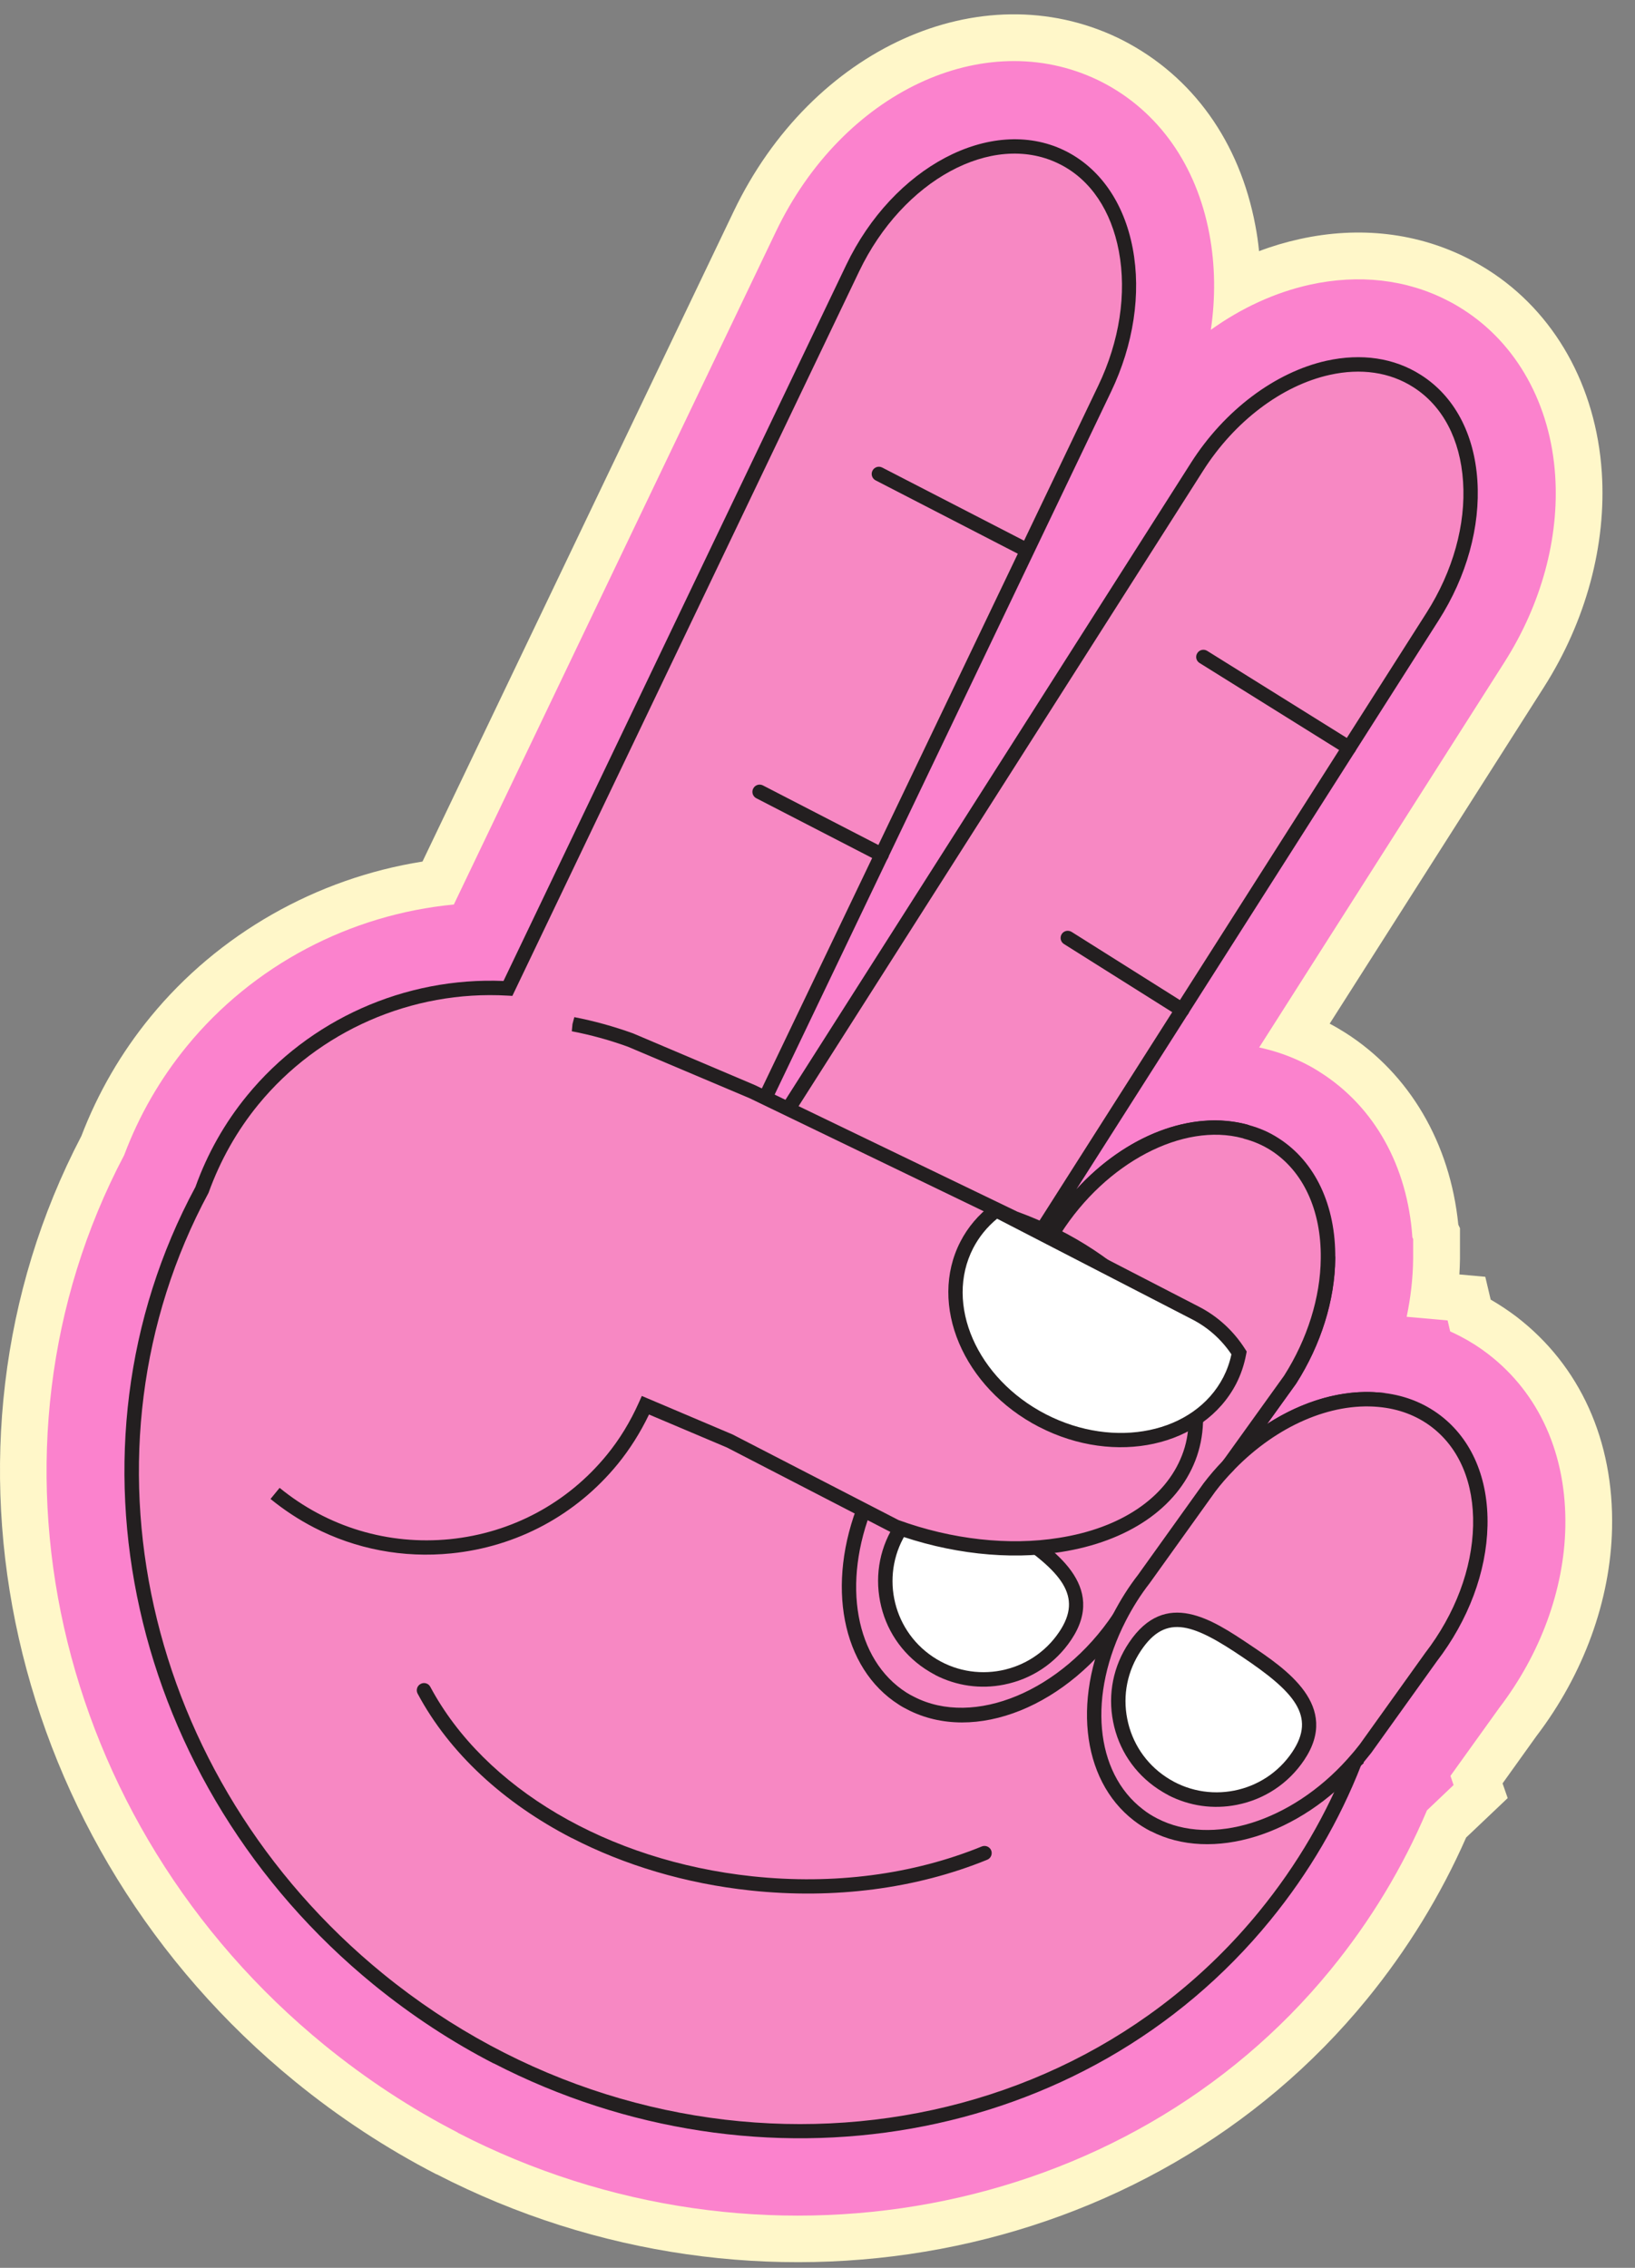 <svg xmlns="http://www.w3.org/2000/svg" fill="none" viewBox="0 0 62 86" height="86" width="62">
<rect x="0" y="0" width="62" height="86" fill="#808080" stroke="none"/>
<g clip-path="url(#clip0_118_5054)">
<path fill="#FFF7C9" d="M16.551 82.454C14.656 81.477 12.85 80.291 11.186 78.933C0.27 70.028 -3.125 54.966 3.086 43.08C3.715 41.436 4.596 39.917 5.708 38.56C8.281 35.417 11.995 33.307 16.021 32.672L27.822 8.015C30.782 1.835 37.177 -1.054 42.388 1.434L42.592 1.536C45.237 2.9 47.007 5.386 47.602 8.544C47.665 8.867 47.711 9.195 47.744 9.524C48.247 9.333 48.76 9.182 49.28 9.067C51.553 8.564 53.777 8.827 55.715 9.826C55.955 9.951 56.188 10.086 56.419 10.231C58.949 11.835 60.524 14.639 60.741 17.913C60.922 20.658 60.143 23.55 58.544 26.062L50.422 38.819C50.629 38.928 50.83 39.046 51.027 39.171C53.445 40.713 54.991 43.349 55.3 46.443L55.363 46.574V47.744C55.359 47.938 55.353 48.132 55.34 48.329L56.323 48.418L56.527 49.283C56.863 49.477 57.189 49.694 57.498 49.927C59.916 51.781 61.205 54.634 61.13 57.964C61.07 60.693 60.051 63.49 58.261 65.837L56.978 67.629L57.172 68.187L55.596 69.683C54.633 71.872 53.369 73.933 51.833 75.814C43.566 85.941 28.726 88.729 16.548 82.447L16.551 82.454Z"></path>
<path fill="#FB82CD" d="M17.365 80.874C15.578 79.954 13.878 78.836 12.305 77.554C1.989 69.139 -1.186 54.978 4.709 43.804C5.272 42.302 6.071 40.915 7.084 39.676C9.598 36.602 13.279 34.676 17.21 34.301L29.425 8.779C31.954 3.497 37.313 0.972 41.626 3.033L41.804 3.122C43.929 4.22 45.37 6.261 45.86 8.872C46.08 10.042 46.097 11.274 45.916 12.507C47.074 11.679 48.347 11.09 49.666 10.798C51.528 10.387 53.341 10.594 54.903 11.403C55.097 11.501 55.285 11.61 55.469 11.728C57.515 13.027 58.795 15.328 58.973 18.033C59.131 20.403 58.446 22.918 57.048 25.113L47.748 39.722C47.86 39.745 47.969 39.771 48.077 39.801L48.13 39.814C48.614 39.945 49.084 40.126 49.525 40.353C49.712 40.448 49.893 40.553 50.071 40.669C52.127 41.977 53.374 44.232 53.558 46.924L53.587 46.983V47.746C53.578 48.472 53.495 49.205 53.341 49.935L54.894 50.073L54.992 50.491C55.12 50.547 55.245 50.609 55.367 50.671C55.736 50.862 56.091 51.086 56.42 51.339C58.377 52.838 59.417 55.178 59.358 57.929C59.305 60.29 58.417 62.716 56.851 64.767L55.002 67.344L55.12 67.692L54.111 68.652C53.196 70.815 51.969 72.847 50.456 74.698C42.715 84.178 28.796 86.778 17.358 80.877L17.365 80.874Z"></path>
<path fill="#F788C3" d="M51.395 66.779C51.395 66.779 51.402 66.779 51.395 66.773C53.102 62.427 53.372 57.657 52.29 53.078C50.438 52.911 48.286 53.808 46.599 55.547L48.918 52.319C49.869 50.83 50.342 49.203 50.355 47.72C49.52 46.031 48.48 44.413 47.237 42.914H47.23C44.852 42.27 41.815 43.756 39.98 46.642L35.881 52.342L43.983 39.614L54.32 23.378C56.455 20.026 56.191 16.009 53.727 14.444C51.273 12.879 47.52 14.342 45.385 17.695L34.667 34.532L28.867 43.641C28.729 43.378 28.571 43.125 28.41 42.872L32.647 34.022L41.878 14.736C43.595 11.153 42.848 7.196 40.223 5.94C37.595 4.684 34.045 6.584 32.331 10.167L20.679 34.509L19.258 37.481C15.666 37.273 12.027 38.72 9.576 41.718C8.715 42.77 8.083 43.93 7.649 45.14C2.448 54.801 5.024 67.45 14.343 75.053C24.837 83.606 39.888 82.538 47.957 72.653C49.441 70.839 50.583 68.86 51.388 66.776L51.395 66.779Z"></path>
<path fill="#231F20" d="M18.721 78.251C17.139 77.436 15.616 76.439 14.175 75.266C4.895 67.692 2.049 54.968 7.411 45.011C7.859 43.755 8.523 42.578 9.369 41.546C11.731 38.66 15.353 37.046 19.093 37.2L32.087 10.051C33.87 6.327 37.575 4.371 40.344 5.696C41.687 6.343 42.621 7.665 42.953 9.417C43.279 11.139 42.986 13.072 42.131 14.857L28.729 42.858C28.781 42.943 28.837 43.029 28.887 43.117L45.161 17.553C46.427 15.561 48.352 14.114 50.302 13.68C51.632 13.388 52.868 13.572 53.878 14.216C55.145 15.018 55.905 16.442 56.023 18.223C56.138 19.972 55.619 21.856 54.553 23.526L40.818 45.099C42.677 43.065 45.177 42.075 47.306 42.647L47.411 42.693L47.45 42.739C48.681 44.225 49.743 45.859 50.602 47.598L50.631 47.657V47.723C50.615 49.304 50.089 50.987 49.148 52.466L48.042 54.004C49.414 53.117 50.921 52.683 52.312 52.808L52.507 52.824L52.553 53.015C53.661 57.699 53.358 62.456 51.681 66.775L51.707 66.854L51.615 66.939C50.789 69.053 49.631 71.032 48.167 72.824C41.124 81.449 28.778 83.438 18.718 78.244L18.721 78.251ZM40.21 6.238C40.177 6.222 40.144 6.205 40.111 6.189C37.614 4.996 34.236 6.833 32.581 10.288L19.429 37.766L19.248 37.756C15.616 37.545 12.083 39.094 9.793 41.891C8.987 42.877 8.352 44.002 7.908 45.234C2.651 55 5.441 67.436 14.521 74.845C24.883 83.293 39.792 82.235 47.75 72.485C49.194 70.716 50.332 68.764 51.138 66.68L51.247 66.397C52.799 62.288 53.082 57.781 52.069 53.337C50.302 53.248 48.348 54.136 46.796 55.737L46.378 55.388L48.697 52.16C49.562 50.799 50.056 49.245 50.085 47.782C49.26 46.128 48.25 44.567 47.078 43.147C44.832 42.572 41.93 44.087 40.213 46.789L36.107 52.502L35.657 52.197L54.095 23.236C55.096 21.662 55.589 19.896 55.48 18.263C55.375 16.659 54.704 15.386 53.589 14.68C52.704 14.114 51.608 13.953 50.424 14.216C48.611 14.617 46.815 15.975 45.624 17.849L28.854 44.192L28.637 43.778C28.502 43.522 28.347 43.275 28.192 43.025L28.113 42.897L32.416 33.91L41.647 14.624C42.453 12.944 42.73 11.13 42.427 9.522C42.137 7.987 41.358 6.827 40.219 6.242L40.21 6.238Z"></path>
<path fill="#F788C3" d="M48.914 52.321L46.595 55.549L46.585 55.566L42.565 61.154C42.529 61.213 42.486 61.279 42.443 61.334L42.433 61.351C40.367 64.431 36.926 65.822 34.525 64.582C34.423 64.53 34.314 64.474 34.219 64.411C32.13 63.083 31.627 59.987 32.827 57.025L32.837 57.008C33.048 56.489 33.314 55.976 33.63 55.473L35.867 52.361L35.877 52.344L39.976 46.644C41.812 43.758 44.848 42.272 47.226 42.916H47.233C47.618 43.018 47.989 43.173 48.328 43.39C49.69 44.258 50.378 45.878 50.352 47.722C50.338 49.202 49.861 50.829 48.914 52.321Z"></path>
<path fill="#231F20" d="M34.409 64.828C34.3 64.772 34.182 64.709 34.08 64.64C31.919 63.266 31.303 60.091 32.587 56.922C32.813 56.373 33.087 55.84 33.412 55.328L39.765 46.485C41.636 43.54 44.742 41.959 47.308 42.652L47.341 42.662C47.755 42.771 48.137 42.938 48.482 43.162C49.874 44.049 50.657 45.713 50.634 47.728C50.621 49.306 50.094 50.992 49.153 52.468L49.144 52.481L42.794 61.317C42.755 61.379 42.712 61.445 42.666 61.504C40.515 64.719 36.965 66.149 34.409 64.828ZM47.117 43.162C44.864 42.56 41.942 44.079 40.215 46.794L33.863 55.637C33.567 56.11 33.307 56.613 33.1 57.116C31.906 60.051 32.435 62.954 34.376 64.187C34.468 64.246 34.567 64.298 34.659 64.344C36.932 65.518 40.252 64.137 42.215 61.202C42.271 61.123 42.304 61.07 42.334 61.021L48.693 52.169C49.578 50.778 50.071 49.197 50.084 47.721C50.107 45.897 49.417 44.404 48.186 43.619C47.88 43.425 47.538 43.277 47.17 43.181L47.114 43.158L47.117 43.162Z"></path>
<path fill="#F788C3" d="M54.26 62.845L51.773 66.317C51.648 66.474 51.526 66.626 51.394 66.774C51.394 66.774 51.394 66.776 51.394 66.78C49.167 69.347 45.963 70.34 43.759 69.203C43.548 69.094 43.354 68.973 43.173 68.828C41.213 67.323 40.983 64.193 42.443 61.353L42.453 61.337C42.71 60.84 43.012 60.354 43.377 59.884L45.868 56.409C46.095 56.11 46.338 55.831 46.595 55.568L46.605 55.551C48.289 53.812 50.444 52.915 52.296 53.082C53.095 53.151 53.839 53.421 54.467 53.904C56.773 55.673 56.684 59.703 54.266 62.852L54.26 62.845Z"></path>
<path fill="#231F20" d="M43.634 69.443C43.4 69.322 43.193 69.19 43.002 69.042C40.969 67.481 40.637 64.266 42.199 61.229C42.492 60.663 42.801 60.177 43.157 59.717L45.64 56.249C45.864 55.956 46.104 55.673 46.367 55.404L46.404 55.358C48.127 53.579 50.335 52.626 52.315 52.807C53.19 52.883 53.97 53.178 54.628 53.681C55.815 54.592 56.447 56.074 56.407 57.859C56.368 59.611 55.684 61.439 54.48 63.007L51.996 66.475C51.897 66.6 51.802 66.718 51.706 66.833L51.716 66.856L51.572 66.991C49.282 69.605 45.95 70.637 43.637 69.44L43.634 69.443ZM46.825 55.709L46.785 55.755C46.529 56.015 46.292 56.288 46.081 56.568L43.594 60.039C43.252 60.479 42.959 60.943 42.693 61.459C41.245 64.276 41.512 67.211 43.337 68.612C43.502 68.743 43.68 68.855 43.884 68.96C45.953 70.028 48.963 69.082 51.088 66.715L51.197 66.59C51.325 66.449 51.443 66.301 51.562 66.15L54.045 62.682C55.18 61.206 55.825 59.49 55.861 57.853C55.898 56.245 55.342 54.921 54.295 54.118C53.72 53.678 53.035 53.422 52.266 53.353C50.46 53.188 48.43 54.069 46.825 55.709Z"></path>
<path fill="white" d="M40.4 62.038C39.252 63.748 36.936 64.201 35.229 63.054C33.518 61.907 33.064 59.593 34.212 57.887C35.36 56.177 36.715 56.9 38.423 58.048C40.133 59.195 41.548 60.332 40.4 62.038Z"></path>
<path fill="#231F20" d="M35.469 63.517C35.331 63.448 35.2 63.366 35.068 63.281C34.18 62.685 33.578 61.782 33.374 60.733C33.167 59.684 33.381 58.619 33.976 57.735C35.361 55.671 37.137 56.864 38.565 57.821C39.934 58.738 42.003 60.128 40.618 62.189C40.022 63.077 39.118 63.678 38.068 63.885C37.174 64.063 36.266 63.931 35.466 63.52L35.469 63.517ZM37.049 57.531C35.887 56.933 35.137 56.986 34.43 58.037C33.367 59.618 33.792 61.768 35.374 62.827C36.953 63.889 39.108 63.465 40.167 61.883C41.082 60.523 40.243 59.599 38.263 58.271C37.812 57.968 37.41 57.718 37.049 57.531Z"></path>
<path fill="#F788C3" d="M45.086 55.286C45.261 54.842 45.346 54.375 45.356 53.902V53.895C45.458 50.967 42.672 47.729 38.471 46.197L28.555 41.411L28.532 41.404L23.924 39.448C23.193 39.185 22.466 38.985 21.743 38.847L21.72 38.84C18.216 38.179 14.963 39.001 13.426 40.951C11.804 41.467 10.304 42.436 9.146 43.85C5.968 47.735 6.544 53.455 10.433 56.63C14.321 59.806 20.045 59.231 23.223 55.345C23.746 54.704 24.16 54.011 24.483 53.287L27.68 54.645L27.703 54.652L33.957 57.883C36.128 58.675 38.329 58.886 40.204 58.583C42.547 58.215 44.392 57.064 45.083 55.279L45.086 55.286Z"></path>
<path fill="#231F20" d="M11.903 57.924C11.324 57.625 10.774 57.263 10.258 56.843L10.603 56.422C12.426 57.911 14.722 58.601 17.064 58.368C19.406 58.131 21.518 57 23.009 55.176C23.492 54.587 23.9 53.917 24.229 53.181L24.338 52.937L27.779 54.397L34.075 57.645C36.089 58.378 38.26 58.624 40.154 58.318C42.493 57.953 44.194 56.81 44.823 55.186C44.98 54.785 45.063 54.351 45.073 53.894V53.851C45.152 51.004 42.339 47.895 38.368 46.448L28.43 41.649L23.808 39.693C23.111 39.44 22.39 39.243 21.683 39.108L21.709 38.835L21.778 38.572C22.515 38.714 23.265 38.921 24.005 39.187L28.627 41.149L38.579 45.949C42.822 47.494 45.727 50.771 45.619 53.904V53.94C45.602 54.449 45.504 54.933 45.329 55.383C44.629 57.191 42.773 58.456 40.24 58.854C38.256 59.173 35.986 58.92 33.855 58.141L27.568 54.893L24.611 53.641C24.282 54.325 23.884 54.956 23.426 55.518C21.844 57.454 19.601 58.657 17.113 58.907C15.288 59.091 13.488 58.746 11.896 57.921L11.903 57.924Z"></path>
<path fill="white" d="M37.781 45.893C37.321 46.241 36.939 46.678 36.666 47.204C35.498 49.466 36.781 52.45 39.535 53.871C42.288 55.291 45.466 54.61 46.634 52.349C46.808 52.013 46.92 51.662 46.989 51.303C46.594 50.685 46.042 50.156 45.347 49.798L37.781 45.893Z"></path>
<path fill="#231F20" d="M39.406 54.114C36.524 52.628 35.185 49.472 36.422 47.079C36.702 46.537 37.103 46.063 37.613 45.675L37.751 45.57L45.468 49.554C46.179 49.919 46.781 50.475 47.215 51.158L47.275 51.251L47.255 51.356C47.179 51.76 47.051 52.135 46.877 52.473C45.64 54.863 42.291 55.599 39.409 54.114H39.406ZM37.81 46.215C37.428 46.53 37.126 46.905 36.905 47.329C35.807 49.453 37.04 52.279 39.656 53.63C42.271 54.978 45.291 54.35 46.39 52.224C46.525 51.961 46.63 51.671 46.696 51.359C46.321 50.8 45.811 50.343 45.218 50.038L37.81 46.215Z"></path>
<path fill="white" d="M49.228 66.591C48.08 68.3 45.764 68.754 44.057 67.607C42.346 66.46 41.892 64.145 43.04 62.439C44.188 60.73 45.544 61.453 47.251 62.6C48.962 63.748 50.376 64.885 49.228 66.591Z"></path>
<path fill="#231F20" d="M44.305 68.074C44.167 68.005 44.036 67.923 43.904 67.837C43.016 67.242 42.414 66.338 42.21 65.29C42.003 64.241 42.217 63.176 42.812 62.292C44.197 60.227 45.973 61.42 47.401 62.377C48.77 63.294 50.839 64.685 49.454 66.746C48.858 67.633 47.954 68.235 46.904 68.442C46.01 68.62 45.102 68.488 44.302 68.077L44.305 68.074ZM45.875 62.078C45.532 61.901 45.2 61.769 44.891 61.72C44.24 61.618 43.74 61.887 43.266 62.594C42.753 63.36 42.565 64.28 42.746 65.184C42.924 66.088 43.444 66.871 44.21 67.383C45.789 68.445 47.944 68.021 49.003 66.44C49.918 65.079 49.079 64.156 47.098 62.827C46.694 62.555 46.276 62.285 45.875 62.078Z"></path>
<path fill="#231F20" d="M21.68 69.702C19.101 68.371 17.041 66.481 15.837 64.226C15.765 64.094 15.818 63.926 15.949 63.858C16.081 63.785 16.248 63.834 16.318 63.969C18.374 67.815 23.048 70.567 28.522 71.152C31.605 71.481 34.615 71.089 37.23 70.021C37.368 69.965 37.529 70.031 37.586 70.169C37.641 70.307 37.576 70.468 37.437 70.524C34.74 71.625 31.634 72.029 28.463 71.691C25.993 71.428 23.68 70.731 21.68 69.699V69.702Z"></path>
<path fill="#231F20" d="M38.608 21.004L33.203 18.216C33.069 18.147 33.016 17.983 33.085 17.848C33.154 17.713 33.319 17.66 33.453 17.73L38.858 20.517C38.993 20.586 39.046 20.75 38.977 20.885C38.908 21.02 38.743 21.073 38.608 21.004Z"></path>
<path fill="#231F20" d="M33.305 32.657L28.68 30.271C28.545 30.202 28.492 30.037 28.562 29.903C28.631 29.768 28.795 29.715 28.93 29.784L33.555 32.171C33.69 32.24 33.743 32.404 33.674 32.539C33.605 32.674 33.44 32.726 33.305 32.657Z"></path>
<path fill="#231F20" d="M51.031 28.597C51.031 28.597 51.018 28.591 51.011 28.587L45.488 25.142C45.36 25.064 45.32 24.896 45.402 24.768C45.481 24.639 45.652 24.603 45.777 24.682L51.301 28.127C51.429 28.206 51.469 28.374 51.386 28.502C51.311 28.623 51.156 28.663 51.031 28.601V28.597Z"></path>
<path fill="#231F20" d="M44.705 38.543C44.705 38.543 44.691 38.537 44.685 38.53L40.346 35.799C40.218 35.72 40.181 35.549 40.26 35.424C40.339 35.296 40.504 35.26 40.635 35.338L44.974 38.07C45.103 38.149 45.139 38.32 45.06 38.445C44.984 38.566 44.83 38.606 44.705 38.54V38.543Z"></path>
</g>
<defs>
<clipPath id="clip0_118_5054">
<rect transform="translate(0 0.543)" fill="white" height="85.25" width="61.139"></rect>
</clipPath>
</defs>
</svg>
